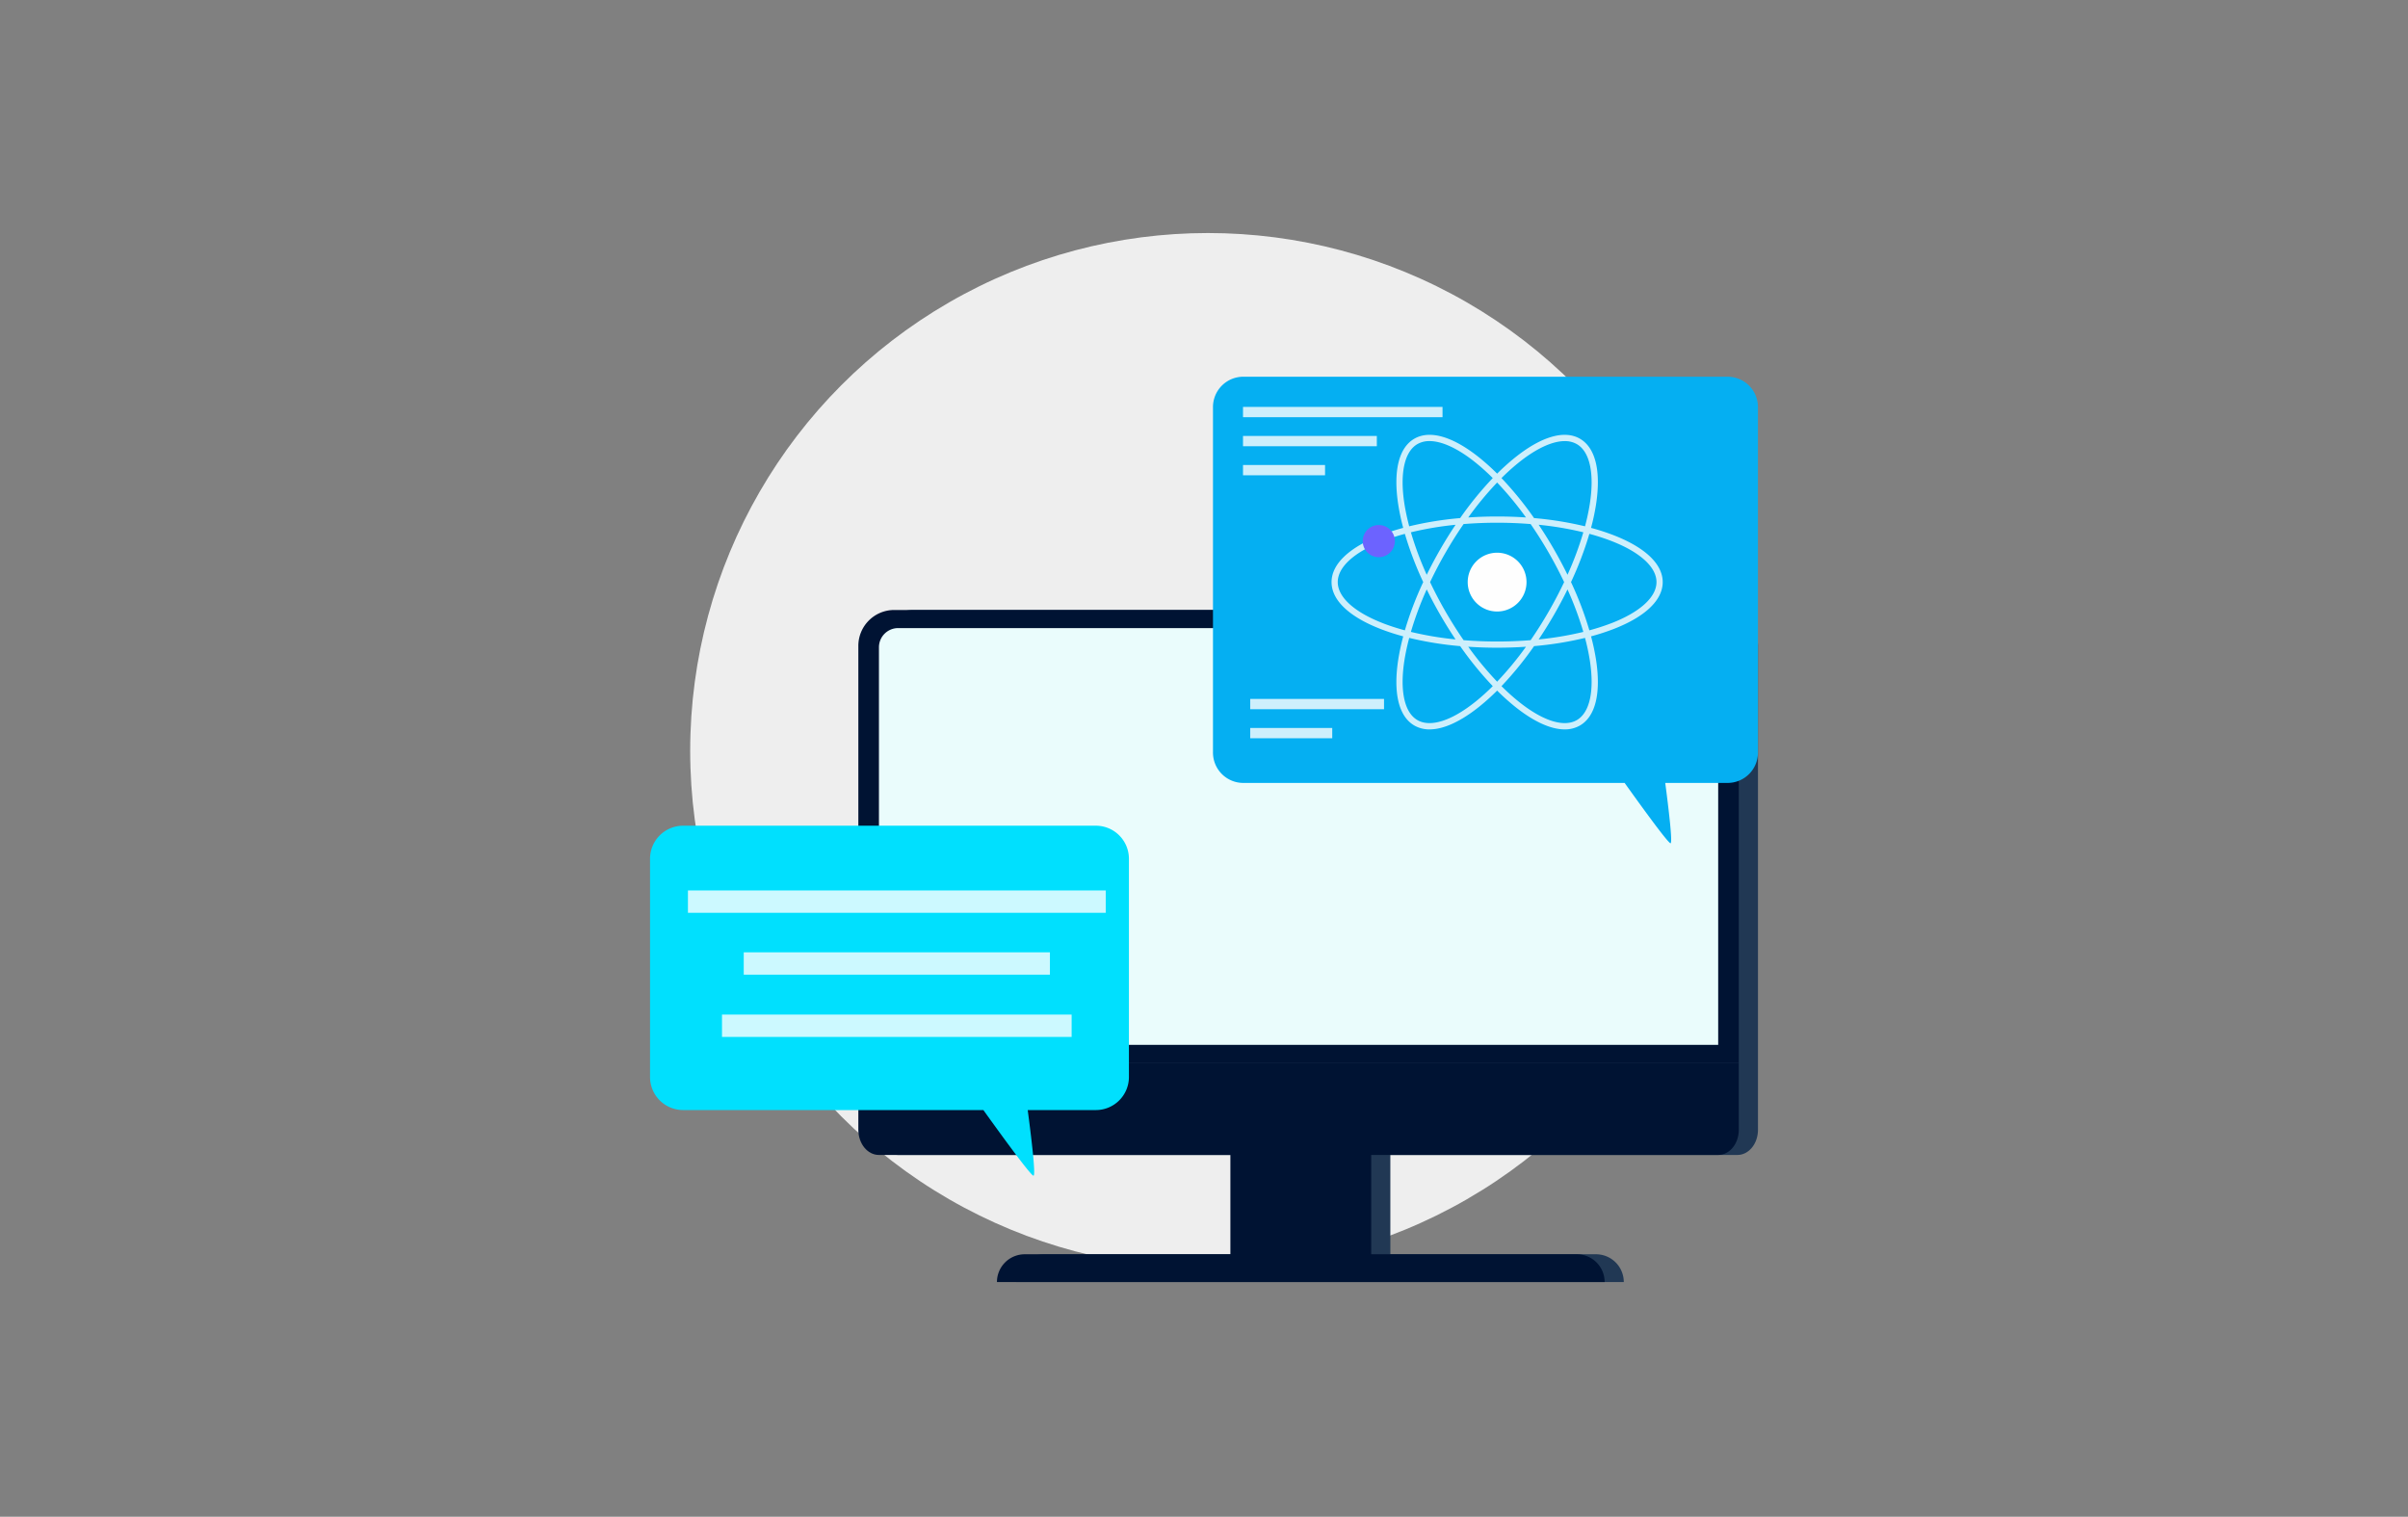 <svg xmlns="http://www.w3.org/2000/svg" width="589" height="371" viewBox="0 0 589 371">
  <rect x="0" y="0" width="589" height="371" fill="#808080" stroke="none"/>
  <g id="interactive-platform" transform="translate(-20915 961)">
    <rect id="Rectangle_2612" data-name="Rectangle 2612" width="589" height="371" transform="translate(20915 -961)" fill="none"/>
    <g id="Group_7586" data-name="Group 7586" transform="translate(20765.873 -2056.468)">
      <circle id="Ellipse_638" data-name="Ellipse 638" cx="126.657" cy="126.657" r="126.657" transform="translate(317.948 1152.468)" fill="#eee"/>
      <g id="Group_7133" data-name="Group 7133" transform="translate(359.079 1244.675)">
        <path id="Path_28645" data-name="Path 28645" d="M759.857,652.136H957.665a8.777,8.777,0,0,1,8.777,8.777V779.282c0,3.4-2.248,6.157-5.021,6.157h-84.9v24.293h50.3a6.8,6.8,0,0,1,6.8,6.8H784.982a6.8,6.8,0,0,1,6.8-6.8h50.3V785.439H756.1c-2.773,0-5.021-2.757-5.021-6.157V660.913A8.777,8.777,0,0,1,759.857,652.136Z" transform="translate(-746.393 -652.136)" fill="#213854"/>
        <path id="Path_28646" data-name="Path 28646" d="M980.258,1661.766h50.3V1633.04H1065v28.726h50.3a6.8,6.8,0,0,1,6.8,6.8H973.456A6.8,6.8,0,0,1,980.258,1661.766Z" transform="translate(-939.554 -1504.17)" fill="#001333"/>
        <path id="Path_28647" data-name="Path 28647" d="M715.408,762.933V660.913a8.777,8.777,0,0,1,8.777-8.777H921.993a8.777,8.777,0,0,1,8.777,8.777v102.02Z" transform="translate(-715.408 -652.136)" fill="#001333"/>
        <path id="Path_28648" data-name="Path 28648" d="M930.77,1495.479v16.348c0,3.4-2.248,6.158-5.02,6.158H720.429c-2.773,0-5.021-2.757-5.021-6.158v-16.348Z" transform="translate(-715.408 -1384.682)" fill="#001333"/>
        <path id="Path_28649" data-name="Path 28649" d="M753.779,787.794V690.476a4.7,4.7,0,0,1,4.786-4.619H954.273a4.7,4.7,0,0,1,4.785,4.619v97.318Z" transform="translate(-748.738 -681.427)" fill="#eafcfc"/>
      </g>
      <g id="Group_7134" data-name="Group 7134" transform="translate(445.823 1187.617)">
        <path id="Path_28682" data-name="Path 28682" d="M1531.224,581.908H1412.742a7.423,7.423,0,0,0-7.411,7.435v84.491a7.423,7.423,0,0,0,7.411,7.436h93.28c3.775,5.286,10.62,14.752,11.224,14.752.565,0-.523-8.941-1.291-14.752h15.268a7.422,7.422,0,0,0,7.41-7.436V589.343A7.422,7.422,0,0,0,1531.224,581.908Z" transform="translate(-1405.331 -581.908)" fill="#05aff2"/>
        <path id="Path_28683" data-name="Path 28683" d="M1555.115,646.073a55.032,55.032,0,0,0-5.4-1.747,54.913,54.913,0,0,0,1.192-5.547c1.306-8.278-.084-14.053-3.912-16.264s-9.525-.526-16.041,4.744a55.272,55.272,0,0,0-4.211,3.8,55.02,55.02,0,0,0-4.211-3.8c-6.516-5.269-12.213-6.954-16.041-4.744s-5.218,7.986-3.913,16.264a55.087,55.087,0,0,0,1.192,5.547,55.038,55.038,0,0,0-5.4,1.747c-7.82,3.008-12.128,7.1-12.128,11.52s4.308,8.511,12.128,11.52a55.135,55.135,0,0,0,5.4,1.747,55.061,55.061,0,0,0-1.192,5.547c-1.306,8.277.085,14.053,3.913,16.263a7.346,7.346,0,0,0,3.733.948c3.433,0,7.663-1.934,12.308-5.691a54.973,54.973,0,0,0,4.211-3.8,55.225,55.225,0,0,0,4.211,3.8c4.647,3.757,8.875,5.691,12.308,5.691a7.354,7.354,0,0,0,3.733-.948c3.828-2.21,5.218-7.986,3.912-16.263a54.887,54.887,0,0,0-1.192-5.547,55.13,55.13,0,0,0,5.4-1.747c7.82-3.009,12.128-7.1,12.128-11.52S1562.935,649.081,1555.115,646.073Zm-23.208-17.63c4.334-3.5,8.3-5.341,11.365-5.341a5.831,5.831,0,0,1,2.957.733c3.2,1.846,4.352,7.207,3.17,14.708a53.709,53.709,0,0,1-1.161,5.4,83.482,83.482,0,0,0-12.46-2.009,83.429,83.429,0,0,0-7.973-9.79A53.406,53.406,0,0,1,1531.907,628.442Zm7.412,36.413c-1.394,2.416-2.863,4.736-4.382,6.937-2.665.215-5.408.327-8.2.327s-5.532-.111-8.2-.327c-1.52-2.2-2.987-4.521-4.383-6.937s-2.667-4.847-3.813-7.263c1.146-2.416,2.419-4.847,3.813-7.263s2.863-4.736,4.383-6.936c2.665-.215,5.409-.327,8.2-.327s5.533.112,8.2.327c1.519,2.2,2.988,4.521,4.382,6.936s2.667,4.847,3.813,7.263C1541.986,660.009,1540.713,662.44,1539.319,664.855Zm4.638-5.474a80.4,80.4,0,0,1,3.873,10.392,80.532,80.532,0,0,1-10.93,1.839q1.937-2.881,3.737-6C1541.833,663.544,1542.939,661.46,1543.957,659.381ZM1533.8,673.4a80.536,80.536,0,0,1-7.061,8.548,80.459,80.459,0,0,1-7.061-8.548c2.308.157,4.669.238,7.061.238S1531.491,673.56,1533.8,673.4Zm-17.223-1.79a80.519,80.519,0,0,1-10.928-1.839,80.368,80.368,0,0,1,3.871-10.392c1.018,2.079,2.125,4.163,3.321,6.235S1515.286,669.692,1516.577,671.613ZM1509.52,655.8a80.349,80.349,0,0,1-3.871-10.391,80.517,80.517,0,0,1,10.928-1.84q-1.936,2.881-3.736,6C1511.645,651.641,1510.538,653.725,1509.52,655.8Zm10.158-14.021a80.463,80.463,0,0,1,7.061-8.548,80.407,80.407,0,0,1,7.061,8.548c-2.309-.157-4.669-.238-7.061-.238S1521.986,641.625,1519.678,641.782Zm20.959,7.786q-1.793-3.107-3.737-6a80.53,80.53,0,0,1,10.93,1.84,80.384,80.384,0,0,1-3.873,10.391C1542.939,653.725,1541.833,651.641,1540.637,649.568Zm-36.559-11.027c-1.183-7.5-.027-12.862,3.17-14.708a5.828,5.828,0,0,1,2.958-.733c3.067,0,7.032,1.838,11.365,5.341a53.539,53.539,0,0,1,4.1,3.705,83.515,83.515,0,0,0-7.973,9.79,83.51,83.51,0,0,0-12.46,2.009A53.768,53.768,0,0,1,1504.078,638.542Zm-5.167,29.15c-7.088-2.726-11.153-6.407-11.153-10.1s4.065-7.373,11.153-10.1a53.841,53.841,0,0,1,5.263-1.7,83.392,83.392,0,0,0,4.491,11.8,83.4,83.4,0,0,0-4.491,11.8A53.611,53.611,0,0,1,1498.91,667.692Zm22.66,19.051c-5.905,4.775-11.125,6.455-14.323,4.609s-4.353-7.207-3.17-14.708a53.824,53.824,0,0,1,1.162-5.4,83.509,83.509,0,0,0,12.46,2.009,83.552,83.552,0,0,0,7.973,9.79A53.657,53.657,0,0,1,1521.571,686.743Zm27.829-10.1c1.182,7.5.027,12.862-3.17,14.708s-8.418.166-14.323-4.609a53.524,53.524,0,0,1-4.1-3.7,83.465,83.465,0,0,0,7.973-9.79,83.513,83.513,0,0,0,12.46-2.009A53.746,53.746,0,0,1,1549.4,676.644Zm5.168-8.952a53.624,53.624,0,0,1-5.265,1.7,83.546,83.546,0,0,0-4.491-11.8,83.537,83.537,0,0,0,4.491-11.8,53.853,53.853,0,0,1,5.265,1.7c7.088,2.726,11.152,6.407,11.152,10.1S1561.656,664.966,1554.568,667.692Z" transform="translate(-1457.238 -607.353)" fill="#fff" opacity="0.8"/>
        <path id="Path_28684" data-name="Path 28684" d="M1593.564,709.21a7.191,7.191,0,1,1-7.191-7.19A7.191,7.191,0,0,1,1593.564,709.21Z" transform="translate(-1516.873 -658.971)" fill="#fefefe"/>
        <path id="Path_28685" data-name="Path 28685" d="M1515.394,687.06a3.933,3.933,0,1,1-3.932-3.933A3.932,3.932,0,0,1,1515.394,687.06Z" transform="translate(-1470.901 -646.849)" fill="#6c63ff"/>
        <rect id="Rectangle_2446" data-name="Rectangle 2446" width="48.799" height="2.518" transform="translate(7.348 7.385)" fill="#fff" opacity="0.8"/>
        <rect id="Rectangle_2447" data-name="Rectangle 2447" width="32.731" height="2.518" transform="translate(7.348 14.488)" fill="#fff" opacity="0.8"/>
        <rect id="Rectangle_2448" data-name="Rectangle 2448" width="20.064" height="2.518" transform="translate(7.348 21.592)" fill="#fff" opacity="0.8"/>
        <rect id="Rectangle_2449" data-name="Rectangle 2449" width="32.731" height="2.518" transform="translate(9.108 78.812)" fill="#fff" opacity="0.8"/>
        <rect id="Rectangle_2450" data-name="Rectangle 2450" width="20.064" height="2.518" transform="translate(9.108 85.916)" fill="#fff" opacity="0.8"/>
      </g>
      <path id="Path_28829" data-name="Path 28829" d="M436.637,1053.793H335.679a8.089,8.089,0,0,0-8.089,8.089v53.376a8.09,8.09,0,0,0,8.089,8.09h73.446c4.121,5.75,11.593,16.049,12.253,16.049.618,0-.571-9.727-1.409-16.049h16.668a8.09,8.09,0,0,0,8.09-8.09v-53.376A8.089,8.089,0,0,0,436.637,1053.793Z" transform="translate(-19.463 243.65)" fill="#00e0fe"/>
      <rect id="Rectangle_2466" data-name="Rectangle 2466" width="102.194" height="5.467" transform="translate(317.397 1313.278)" fill="#fff" opacity="0.8"/>
      <rect id="Rectangle_2467" data-name="Rectangle 2467" width="74.891" height="5.467" transform="translate(331.047 1328.412)" fill="#fff" opacity="0.8"/>
      <rect id="Rectangle_2468" data-name="Rectangle 2468" width="85.525" height="5.467" transform="translate(325.727 1343.642)" fill="#fff" opacity="0.8"/>
    </g>
  </g>
</svg>
